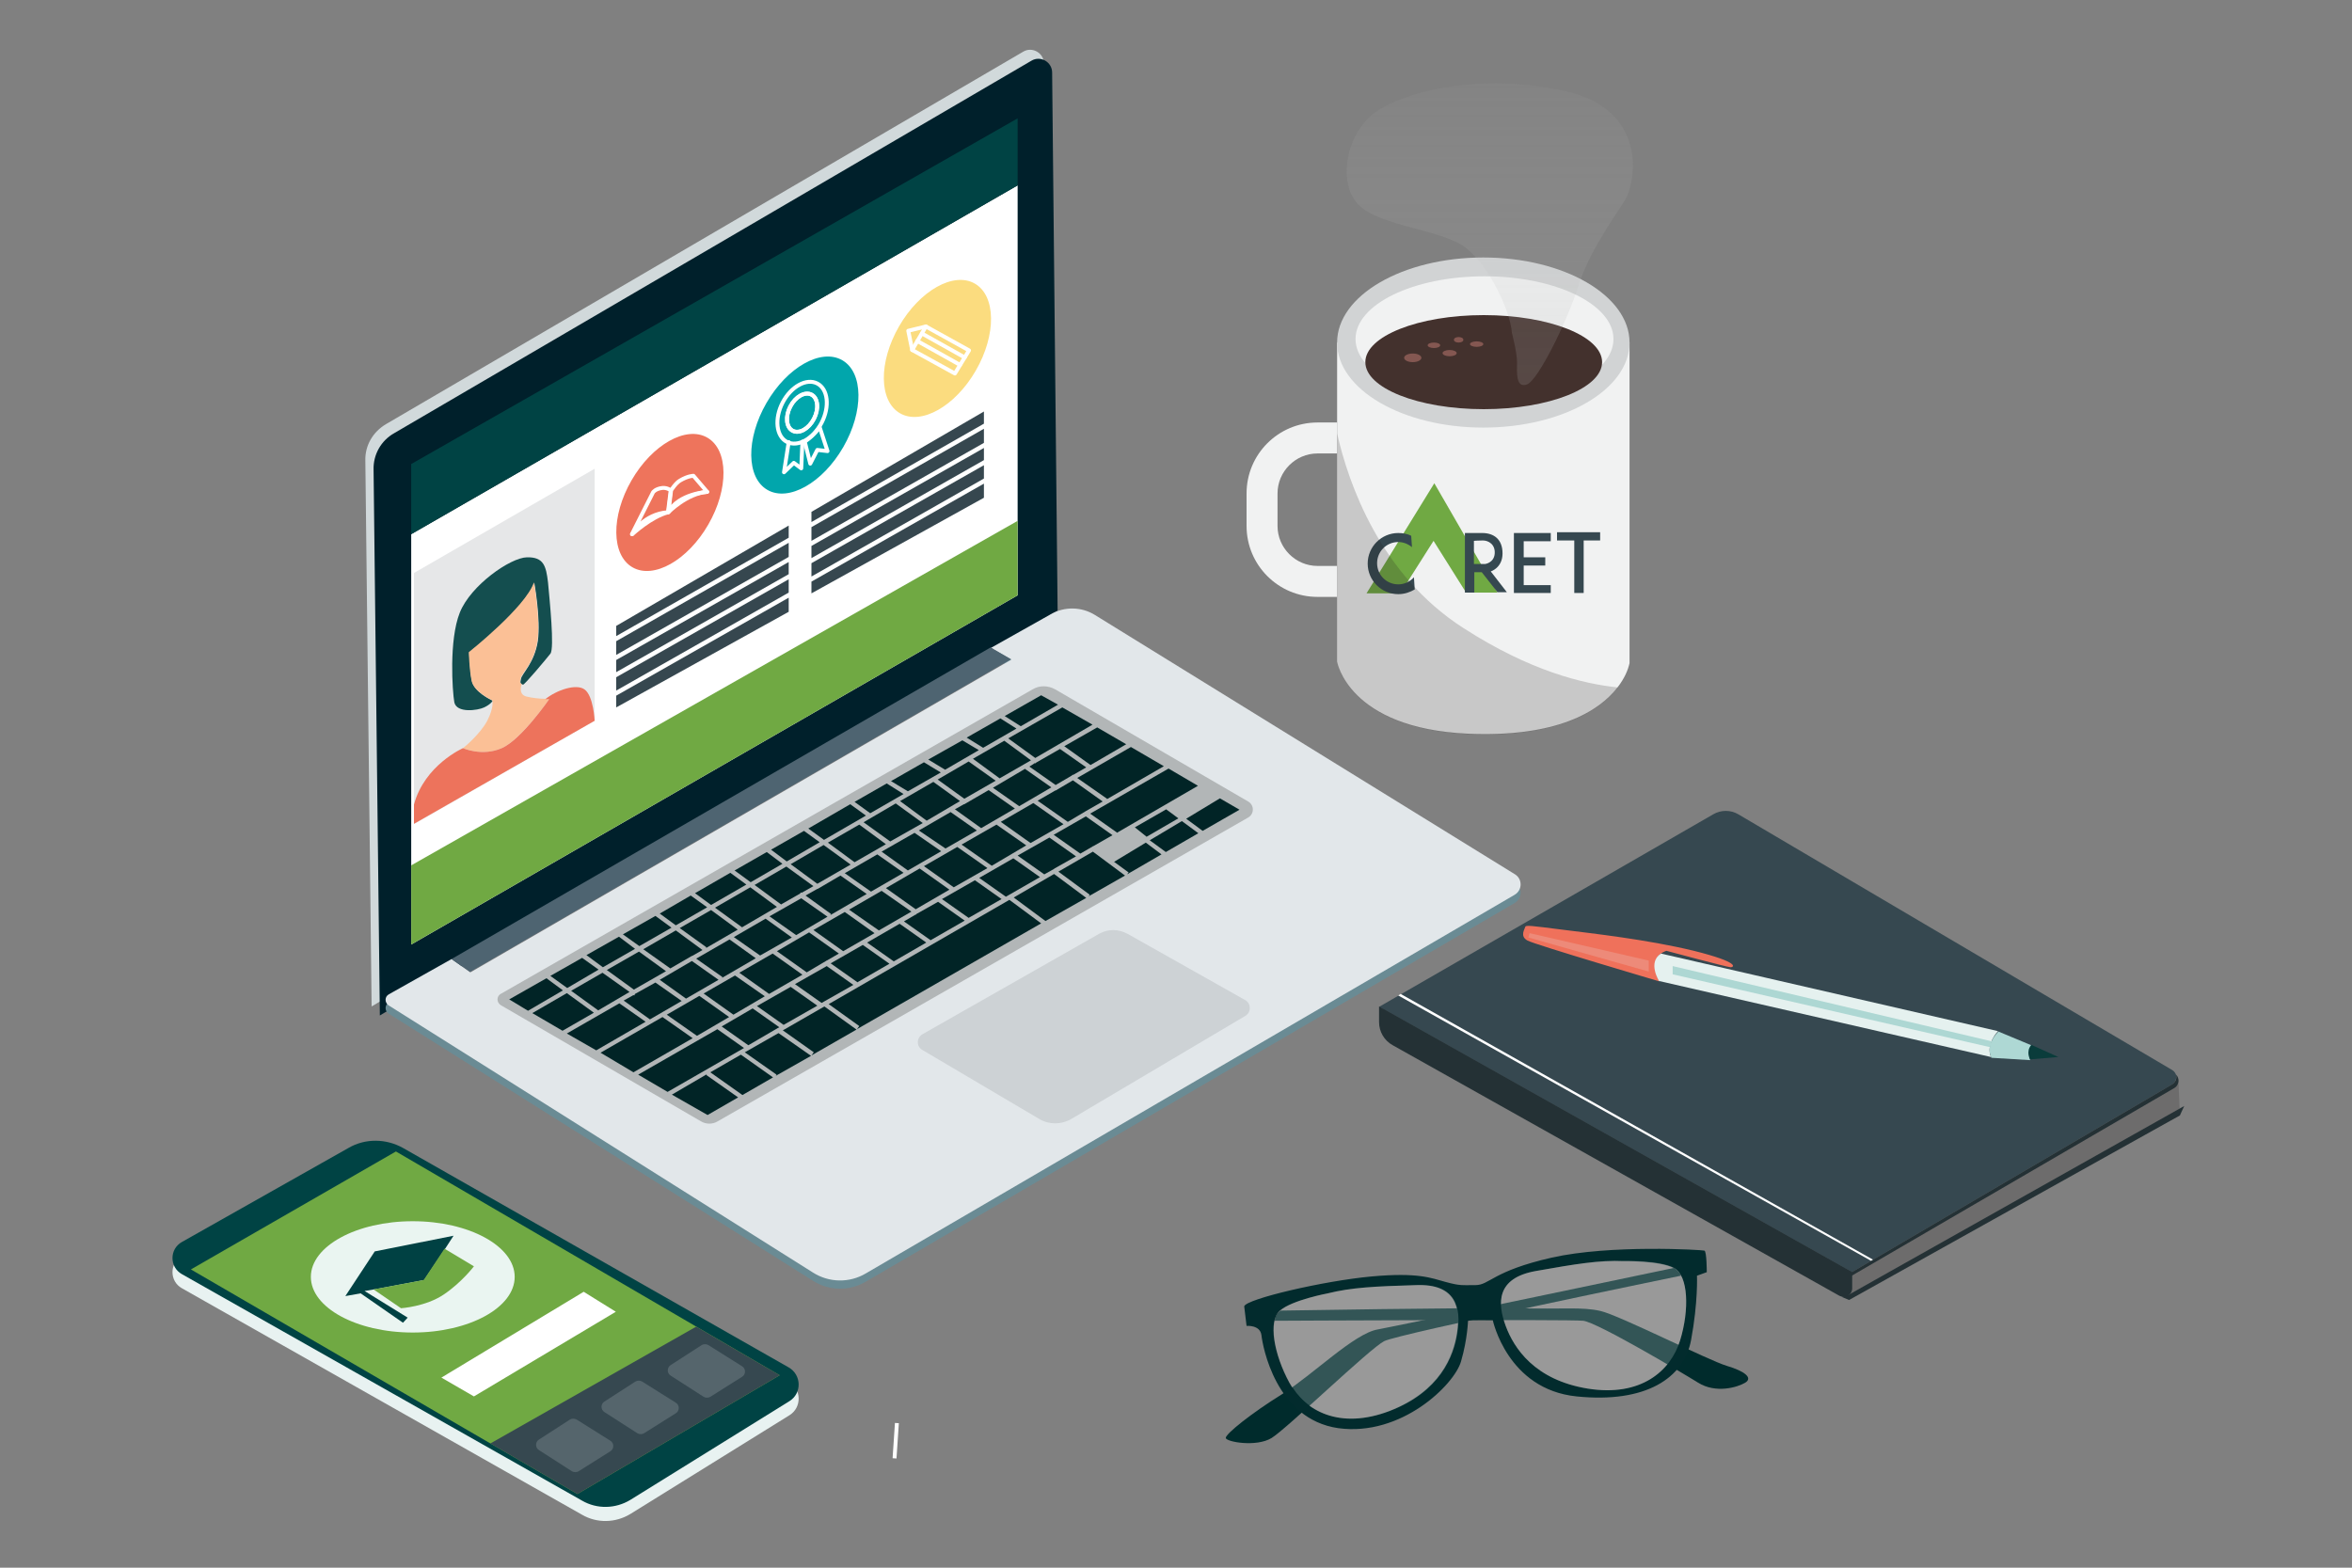<?xml version="1.0" encoding="utf-8"?>
<!-- Generator: Adobe Illustrator 26.0.1, SVG Export Plug-In . SVG Version: 6.00 Build 0)  -->
<svg version="1.1" id="Layer_1" xmlns="http://www.w3.org/2000/svg" xmlns:xlink="http://www.w3.org/1999/xlink" x="0px" y="0px"
	 viewBox="0 0 600 400" style="enable-background:new 0 0 600 400;" xml:space="preserve">
<rect x="0" y="0" width="600" height="400" fill="#808080" stroke="none"/>
<style type="text/css">
	.st0{fill:#D1D9DB;}
	.st1{fill:#00202B;}
	.st2{fill:#FFFFFF;}
	.st3{fill:#004344;}
	.st4{fill:#E6E7E8;}
	.st5{fill:#144E4F;}
	.st6{fill:#FBC096;}
	.st7{fill:#ED735C;}
	.st8{fill:#EE745C;}
	.st9{fill:#01A6AC;}
	.st10{fill:#FBDC7F;}
	.st11{fill:none;stroke:#FFFFFF;stroke-linecap:round;stroke-linejoin:round;stroke-miterlimit:10;}
	.st12{fill:#36474F;}
	.st13{fill:#70A943;}
	.st14{fill:#6A8B94;}
	.st15{fill:#E2E7EA;}
	.st16{fill:#CDD2D5;}
	.st17{fill:#4E6471;}
	.st18{fill:#B2B6B7;}
	.st19{fill:#012426;}
	.st20{fill:#F1F2F2;}
	.st21{fill:#D1D3D4;}
	.st22{fill:#E8F2F1;}
	.st23{fill:#EAF5F1;}
	.st24{fill:#004143;}
	.st25{fill:#364850;}
	.st26{opacity:0.2;}
	.st27{opacity:0.2;fill:#231F20;}
	.st28{fill:#EF715B;}
	.st29{opacity:0.2;fill:#E8F2F1;}
	.st30{fill:#E5F1EF;}
	.st31{fill:#ADD7D3;}
	.st32{fill:#AED8D4;}
	.st33{fill:#0A3C3B;}
	.st34{fill:#243135;}
	.st35{fill:#002B2C;}
	.st36{fill:#022B2D;}
	.st37{fill:none;stroke:#FFFFFF;stroke-miterlimit:10;}
	.st38{fill:#43312D;}
	.st39{opacity:0.2;fill:url(#SVGID_1_);}
	.st40{fill:#845751;}
</style>
<g>
	<path class="st0" d="M93.2,117.5l1.6,139.3l172.9-103.3l-1.4-137.3c0-2.7-3-4.4-5.3-3l-162.5,95C95.1,110.2,93.1,113.7,93.2,117.5z
		"/>
	<path class="st1" d="M95.3,119.8l1.6,139.3l172.9-103.3l-1.4-137.3c0-2.7-3-4.4-5.3-3l-162.5,95C97.2,112.4,95.2,116,95.3,119.8z"
		/>
	<g>
		<polygon class="st2" points="259.6,47.3 259.6,151.9 104.9,241 104.9,136.3 		"/>
		<polygon class="st3" points="104.9,136.3 104.9,118.4 259.6,30.2 259.6,47.3 		"/>
		<polygon class="st4" points="105.6,146.2 151.7,119.6 151.7,183.9 105.6,210.3 		"/>
		<path class="st5" d="M140.4,166.8c-1.1,1.4-6.7,8.1-7,7.9c-0.1,0-0.1-0.1-0.2-0.1c-0.3-0.1-0.6-0.2-0.3-1.4c0.3-1.4,3.4-4,4.3-9.6
			c0.8-5.6-0.9-14.9-0.9-14.9c-2.1,6.3-16.6,17.8-16.6,17.8s0.1,4.3,0.7,7.3c0.6,2.8,4.9,4.8,5.3,5c0,0,0,0,0,0s-0.5,0.9-2.2,1.7
			c-1.7,0.8-7,1.5-7.6-1.3c-0.5-2.8-1.4-15.9,1.4-22.9c2.8-7,12.9-14,17.1-14.1c4.3-0.1,4.9,2.2,5.4,6.4
			C140.2,153,141.5,165.5,140.4,166.8z"/>
		<path class="st6" d="M140.1,178.4c0,0-7.1,10.2-12.1,12.5c-5,2.2-9.9,0-9.9,0s0,0,0,0c0.3-0.2,4.4-3.6,6.2-7
			c1.8-3.5,1.3-5.2,1.3-5.2s0,0,0,0c-0.4-0.2-4.7-2.2-5.3-5c-0.6-3-0.7-7.3-0.7-7.3s14.5-11.5,16.6-17.8c0,0,1.7,9.3,0.9,14.9
			c-0.8,5.6-4,8.2-4.3,9.6c-0.3,1.2,0,1.3,0.3,1.4c-0.5,1.5-0.3,2.8,1.1,3.2c1.5,0.4,3.6,0.6,4.8,0.6
			C139.7,178.4,140.1,178.4,140.1,178.4z"/>
		<path class="st7" d="M151.7,183.9l-46.1,26.3v-4.9c2.7-10.1,12.5-14.4,12.5-14.4s4.9,2.2,9.9,0c5-2.2,12.1-12.5,12.1-12.5
			s-0.4,0-1,0c3-2.4,7.9-4,10-2.5C151.4,177.5,151.7,183.9,151.7,183.9z"/>
		<ellipse transform="matrix(0.5 -0.866 0.866 0.5 -25.578 212.105)" class="st8" cx="170.9" cy="128.2" rx="19.1" ry="11.3"/>
		<ellipse transform="matrix(0.5 -0.866 0.866 0.5 8.708 231.994)" class="st9" cx="205.3" cy="108.5" rx="19.1" ry="11.3"/>
		<ellipse transform="matrix(0.5 -0.866 0.866 0.5 42.554 251.603)" class="st10" cx="239.2" cy="88.9" rx="19.1" ry="11.3"/>
		<g>
			<polygon class="st11" points="231.7,84.4 232.7,89.3 243.6,95.3 247.2,89.4 236.2,83.3 			"/>
			<line class="st11" x1="232.7" y1="89.3" x2="236.2" y2="83.3"/>
			<line class="st11" x1="235.2" y1="85.1" x2="246.1" y2="91.2"/>
			<line class="st11" x1="234" y1="87" x2="244.9" y2="93.1"/>
			
				<ellipse transform="matrix(0.461 -0.887 0.887 0.461 16.938 238.374)" class="st11" cx="204.7" cy="105.2" rx="5.2" ry="3.4"/>
			
				<ellipse transform="matrix(0.461 -0.887 0.887 0.461 16.938 238.374)" class="st11" cx="204.7" cy="105.2" rx="8.4" ry="5.6"/>
			<polyline class="st11" points="201.2,112.8 200,120.5 202.5,118.1 204.4,119.5 204.7,112.7 			"/>
			<path class="st11" d="M205.3,112.7l1.4,5.6l1.8-3.5l2.6,0.3l-2-6.1C209,108.9,208.3,110.6,205.3,112.7z"/>
			<path class="st11" d="M166.6,125.6l-5.4,10.7c0,0,3-5.2,9.2-5.6l0.7-5.6c0,0-0.9-0.7-2.1-0.6
				C167.2,124.7,166.6,125.6,166.6,125.6z"/>
			<path class="st11" d="M176.9,121.4l3.5,4.1c0,0-7.3,0.4-9.9,5.2l0.7-5.6c0,0,1.2-1.9,2.3-2.5
				C175.5,121.4,176.9,121.4,176.9,121.4z"/>
			<path class="st11" d="M161.3,136.3c0,0,4.8-4.5,9.2-5.6c0,0,4.7-4.8,9.9-5.2"/>
			
				<ellipse transform="matrix(0.461 -0.887 0.887 0.461 16.938 238.374)" class="st11" cx="204.7" cy="105.2" rx="5.2" ry="3.4"/>
		</g>
		<g>
			<g>
				<g>
					<polygon class="st12" points="157.2,167.1 201.2,142.1 201.2,138.5 157.2,163.6 					"/>
					<polygon class="st12" points="201.2,143.4 157.2,168.4 157.2,171.5 201.2,146.5 					"/>
					<polygon class="st12" points="157.2,177.5 157.2,180.5 201.2,156.1 201.2,152.5 					"/>
					<polygon class="st12" points="201.2,137.2 201.2,134.1 157.2,159.7 157.2,162.3 					"/>
					<polygon class="st12" points="201.2,147.8 157.2,172.8 157.2,176.2 201.2,151.2 					"/>
				</g>
			</g>
			<g>
				<g>
					<polygon class="st12" points="207,138 251,113 251,109.4 207,134.5 					"/>
					<polygon class="st12" points="251,114.3 207,139.3 207,142.4 251,117.4 					"/>
					<polygon class="st12" points="207,148.4 207,151.4 251,127 251,123.4 					"/>
					<polygon class="st12" points="251,108.1 251,105 207,130.6 207,133.2 					"/>
					<polygon class="st12" points="251,118.7 207,143.7 207,147.1 251,122.1 					"/>
				</g>
			</g>
		</g>
		<polygon class="st13" points="104.9,220.8 104.9,241 259.6,151.9 259.6,132.9 		"/>
	</g>
	<path class="st14" d="M115.2,246.8l-16,9c-1.1,0.6-1.1,2.1-0.1,2.8l108.3,68.2c4.1,2.6,9.3,2.7,13.5,0.2l165.5-96.6
		c2-1.2,2-4,0.1-5.2l-107.2-66.2c-3.4-2.1-7.7-2.2-11.2-0.2l-15.3,8.6l5.2,3l-138,79.8L115.2,246.8z"/>
	<path class="st15" d="M115.2,244.7l-16,9c-1.1,0.6-1.1,2.1-0.1,2.8l108.3,68.2c4.1,2.6,9.3,2.7,13.5,0.2l165.5-96.6
		c2-1.2,2-4,0.1-5.2l-107.2-66.2c-3.4-2.1-7.7-2.2-11.2-0.2l-15.3,8.6l5.2,3l-138,79.8L115.2,244.7z"/>
	<path class="st16" d="M280.5,238.2l-45.2,25.7c-1.5,0.9-1.6,3.1,0,4l29.8,17.6c2.5,1.5,5.6,1.5,8.2,0l44.4-26.3
		c1.5-0.9,1.5-3.1,0-4l-30-16.9C285.3,237,282.7,237,280.5,238.2z"/>
	<polygon class="st17" points="115.2,244.7 119.9,248 257.9,168.2 252.7,165.2 	"/>
	<g>
		<path class="st18" d="M127.8,256.5l51,29.6c1.3,0.8,3,0.8,4.3,0l135.3-77.5c1.6-0.9,1.6-3.2,0-4.1l-49.2-28.6c-1.8-1-4-1.1-5.8,0
			l-135.5,77.6C126.6,254.1,126.6,255.8,127.8,256.5z"/>
		<g>
			<g>
				<polygon class="st19" points="211.2,215 218,220 226,215.4 219.2,210.4 				"/>
				<polygon class="st19" points="201.7,220.5 208.5,225.5 217,220.6 210.1,215.6 				"/>
				<polygon class="st19" points="220.3,209.8 227.1,214.7 235.4,210 228.5,205 				"/>
				<polygon class="st19" points="236.3,240.5 229.5,235.7 221.2,240.5 228,245.3 				"/>
				<polygon class="st19" points="229.6,204.4 236.4,209.4 244.9,204.4 238.1,199.5 				"/>
				<polygon class="st19" points="248.2,193.6 255,198.6 263,194 256.2,189 				"/>
				<polygon class="st19" points="270.4,191.1 264.3,194.6 264.1,194.8 264,194.7 262.6,195.6 269.3,200.3 273.4,197.9 273.6,197.7 
					273.8,197.7 277.1,195.8 				"/>
				<polygon class="st19" points="182.4,231.6 189.3,236.6 198.2,231.4 191.4,226.4 				"/>
				<polygon class="st19" points="239.2,198.9 246,203.8 254,199.2 247.1,194.3 				"/>
				<polygon class="st19" points="277.1,206.9 277.1,206.9 277.1,206.9 281.3,204.5 273.7,199.1 269.3,201.7 269.2,201.7 
					269.2,201.7 264.7,204.3 272.4,209.7 				"/>
				<polygon class="st19" points="173.4,236.8 180.2,241.7 180.1,241.9 188.2,237.2 181.4,232.2 				"/>
				<polygon class="st19" points="208.5,256.6 201.7,251.8 193.1,256.7 199.9,261.5 				"/>
				<polygon class="st19" points="210.3,255.5 210.3,255.5 210.3,255.5 217.7,251.3 210.9,246.5 202.8,251.1 209.6,255.9 				"/>
				<polygon class="st19" points="186,259.5 178.4,254.1 170.1,258.9 177.8,264.3 				"/>
				<polygon class="st19" points="198.6,262.2 198.7,262.2 198.7,262.2 198.8,262.1 192,257.3 184.1,261.9 190.9,266.7 				"/>
				<polygon class="st19" points="164.1,242.2 171,247.1 176.5,243.9 176.6,243.9 176.6,243.9 179.2,242.4 172.4,237.4 				"/>
				<polygon class="st19" points="173.9,255.4 167.2,250.7 162,253.6 161.8,254 161.6,253.9 159.1,255.3 165.8,260.1 				"/>
				<polygon class="st19" points="154.8,247.5 161.7,252.5 169.9,247.8 163,242.8 				"/>
				<polygon class="st19" points="145.7,252.8 152.6,257.8 160.6,253.1 153.7,248.2 				"/>
				<polygon class="st19" points="192.5,225.8 199.3,230.8 199.2,230.8 204.1,228 204.3,227.7 204.5,227.8 207.5,226.1 200.6,221.1 
									"/>
				<polygon class="st19" points="208.6,226.8 208.5,226.8 208.5,226.8 205.5,228.5 212,233.2 211.8,233.5 221.1,228.1 214.4,223.4 
									"/>
				<polygon class="st19" points="215.5,222.8 222.2,227.5 230.5,222.7 223.8,218 				"/>
				<polygon class="st19" points="177.6,244.6 184.3,249.3 184.2,249.5 192.8,244.5 186.1,239.7 				"/>
				<polygon class="st19" points="224.9,217.3 231.6,222.1 240.1,217.2 233.3,212.5 				"/>
				<polygon class="st19" points="196.3,233.8 203.1,238.6 211.1,233.9 204.4,229.2 				"/>
				<polygon class="st19" points="187.2,239.1 193.9,243.8 202,239.2 195.3,234.4 				"/>
				<polygon class="st19" points="226.9,245.9 220.1,241.1 211.9,245.8 218.7,250.6 218.6,250.7 				"/>
				<polygon class="st19" points="253.3,201 260,205.7 268.2,200.9 261.5,196.2 261.6,196.1 				"/>
				<polygon class="st19" points="246,205.2 246,205.2 245.9,205.2 243.6,206.5 250.3,211.3 258.9,206.3 252.2,201.6 				"/>
				<polygon class="st19" points="234.4,211.9 241.2,216.5 249.2,211.9 242.5,207.2 				"/>
				<polygon class="st19" points="242.2,227 234.6,221.6 226,226.6 233.6,232 				"/>
				<polygon class="st19" points="271.3,210.3 263.6,204.9 255.3,209.7 262.9,215.1 				"/>
				<polygon class="st19" points="168.3,250 175,254.8 183.3,250 176.5,245.2 				"/>
				<polygon class="st19" points="251.9,221.5 244.2,216.1 235.7,221 243.3,226.4 				"/>
				<polygon class="st19" points="261.8,215.7 254.2,210.4 245.3,215.5 253,220.9 				"/>
				<polygon class="st19" points="232.5,232.6 224.9,227.3 216.6,232.1 224.2,237.4 				"/>
				<polygon class="st19" points="204.7,248.7 197.1,243.3 188.6,248.2 196.2,253.6 				"/>
				<polygon class="st19" points="195.1,254.2 187.5,248.9 179.5,253.5 187.1,258.9 				"/>
				<polygon class="st19" points="223.1,238.1 215.5,232.7 207.5,237.3 215.1,242.7 				"/>
				<polygon class="st19" points="210.7,245.2 210.8,245.1 210.9,245.1 214,243.3 206.4,237.9 198.2,242.7 205.8,248.1 				"/>
				<polygon class="st19" points="246.6,188.2 250.8,190.8 259.3,185.9 255.2,183.3 				"/>
				<polygon class="st19" points="189.8,267.4 183,262.6 162.8,274.2 170.3,278.6 				"/>
				<polygon class="st19" points="197.2,274.9 189,269.1 181.2,273.6 189.4,279.4 				"/>
				<polygon class="st19" points="218.5,262.7 210.3,256.8 199.7,262.9 207.6,268.5 207,269.3 				"/>
				<polygon class="st19" points="176.7,264.9 169,259.5 153.2,268.6 161.6,273.6 				"/>
				<polygon class="st19" points="206.9,269.4 198.6,263.6 190,268.5 198.1,274.2 197.9,274.5 				"/>
				<polygon class="st19" points="144.7,252.1 152.7,247.4 148.5,244.4 140.4,249 				"/>
				<polygon class="st19" points="153.8,246.8 162,242.1 157.9,239 149.6,243.7 				"/>
				<polygon class="st19" points="246.1,234.9 239.3,230.1 233.8,233.2 233.6,233.4 233.5,233.4 230.6,235.1 237.4,239.9 				"/>
				<polygon class="st19" points="143.5,263 151.5,258.4 144.6,253.4 135.8,258.5 				"/>
				<polygon class="st19" points="296.3,218 292.3,215 284.2,219.9 287.9,222.6 287.5,223.1 				"/>
				<polygon class="st19" points="143.6,252.7 139.4,249.6 129.9,255 134.7,257.9 				"/>
				<polygon class="st19" points="265.6,235.6 257.5,229.6 211.4,256.2 219.2,261.8 218.6,262.6 				"/>
				<polygon class="st19" points="180.2,274.3 180.3,274.1 171.4,279.3 180.5,284.5 188.3,280 				"/>
				<polygon class="st19" points="311.2,203.7 302.6,208.9 306.8,212 316.2,206.6 				"/>
				<polygon class="st19" points="260.4,185.3 269.9,179.8 265.6,177.4 256.3,182.7 				"/>
				<polygon class="st19" points="287,223.4 278.8,217.3 270,222.4 278,228.3 277.7,228.7 				"/>
				<polygon class="st19" points="301.5,209.5 293.3,214.4 297.4,217.4 305.7,212.6 				"/>
				<polygon class="st19" points="268.9,223 258.6,229 266.7,235 277.1,229.1 				"/>
				<polygon class="st19" points="163.1,241.4 171.3,236.7 167.2,233.7 158.9,238.4 				"/>
				<polygon class="st19" points="164.7,260.7 158,256 144.6,263.7 152.1,268 				"/>
				<polygon class="st19" points="300.6,208.8 297.5,206.5 289.5,211.1 292.5,213.5 				"/>
				<polygon class="st19" points="274.8,198.5 282.4,203.8 282.4,203.9 296.9,195.5 288.5,190.6 				"/>
				<polygon class="st19" points="278.1,207.6 284.9,212.4 284.9,212.5 305.6,200.5 298.1,196.1 				"/>
				<polygon class="st19" points="265.3,223.8 258.5,219 249.8,224 256.6,228.8 				"/>
				<polygon class="st19" points="278.7,216 278.8,215.9 278.9,215.9 283.8,213.1 277,208.3 268.8,213 275.6,217.8 				"/>
				<polygon class="st19" points="172.4,236.1 180.4,231.5 176.2,228.5 168.3,233.1 				"/>
				<polygon class="st19" points="268.9,221.7 269,221.6 269,221.6 274.5,218.5 267.7,213.7 259.6,218.3 266.4,223.1 				"/>
				<polygon class="st19" points="255.5,229.4 248.7,224.6 240.3,229.4 247.1,234.2 				"/>
				<polygon class="st19" points="191.5,225.1 199.6,220.4 195.6,217.4 187.4,222.1 				"/>
				<polygon class="st19" points="200.7,219.8 209.1,214.9 205.1,212 196.7,216.8 				"/>
				<polygon class="st19" points="271.5,190.4 278.2,195.2 287.3,189.9 279.9,185.6 				"/>
				<polygon class="st19" points="181.4,230.9 190.4,225.7 186.3,222.7 177.3,227.9 				"/>
				<polygon class="st19" points="210.2,214.3 220.9,208.1 216.9,205.2 206.2,211.4 				"/>
				<polygon class="st19" points="241.1,196.4 249.7,191.4 245.5,188.9 236.8,193.8 				"/>
				<polygon class="st19" points="257.2,188.4 264.1,193.4 278.7,184.9 271,180.5 				"/>
				<polygon class="st19" points="222,207.5 230.5,202.6 226.2,199.9 218,204.6 				"/>
				<polygon class="st19" points="231.6,201.9 240,197.1 235.7,194.5 227.3,199.3 				"/>
			</g>
		</g>
	</g>
</g>
<path class="st20" d="M415.7,87.4v81.8c-0.4,1.8-1.3,3.9-3,6.1c-4.8,6.3-15.7,12.9-38.3,11.9c-30.5-1.4-33.3-18.4-33.3-18.4V87.4
	H415.7z"/>
<ellipse class="st21" cx="378.4" cy="87.4" rx="37.3" ry="21.7"/>
<g>
	<path class="st22" d="M46.4,328.7l102.1,57.8c3.8,2.2,8.5,2.1,12.3-0.2l40.6-25.2c3.2-2,3.1-6.7-0.2-8.6l-98.4-56
		c-4.3-2.4-9.6-2.5-13.9,0l-42.5,24C43.2,322.3,43.2,326.9,46.4,328.7z"/>
	<path class="st3" d="M46.4,325.1l102.1,57.8c3.8,2.2,8.5,2.1,12.3-0.2l40.6-25.2c3.2-2,3.1-6.7-0.2-8.6l-98.4-56
		c-4.3-2.4-9.6-2.5-13.9,0l-42.5,24C43.2,318.7,43.2,323.3,46.4,325.1z"/>
	<polygon class="st13" points="48.7,323.9 147.3,381.2 198.9,350.9 101,293.8 	"/>
	<g>
		<ellipse class="st23" cx="105.3" cy="325.8" rx="26" ry="14.2"/>
		<polygon class="st24" points="115.7,315.3 113.5,318.7 113.5,318.7 108.2,326.6 95.4,329 93,329.4 104,336.2 102.8,337.5 92,330 
			88.1,330.7 95.6,319.3 		"/>
		<path class="st13" d="M120.9,323.1c0,0-3.1,4.1-7.7,7.2c-4.6,3.1-10.9,3.5-10.9,3.5l-7-4.8l0,0l12.8-2.4l5.3-8l0,0L120.9,323.1z"
			/>
	</g>
	<polygon class="st2" points="112.6,351.5 120.9,356.3 157.1,334.7 148.9,329.6 	"/>
	<polygon class="st25" points="177.6,338.5 125.1,368.3 147.3,381.2 198.9,350.9 	"/>
	<g class="st26">
		<path class="st0" d="M145.4,362.2l-7.9,5.1c-1,0.6-1,2.1,0,2.7l8.4,5.4c0.5,0.3,1.2,0.3,1.7,0l8.1-5.1c1-0.6,1-2.1,0-2.7l-8.6-5.4
			C146.5,361.9,145.9,361.9,145.4,362.2z"/>
		<path class="st0" d="M162.1,352.5l-7.9,5.1c-1,0.6-1,2.1,0,2.7l8.4,5.4c0.5,0.3,1.2,0.3,1.7,0l8.1-5.1c1-0.6,1-2.1,0-2.7l-8.6-5.4
			C163.3,352.2,162.6,352.2,162.1,352.5z"/>
		<path class="st0" d="M179,343.2l-7.9,5.1c-1,0.6-1,2.1,0,2.7l8.4,5.4c0.5,0.3,1.2,0.3,1.7,0l8.1-5.1c1-0.6,1-2.1,0-2.7l-8.6-5.4
			C180.2,342.9,179.5,342.9,179,343.2z"/>
	</g>
</g>
<g>
	<polygon class="st27" points="556.1,284.6 555.7,275.4 471.3,324.6 471.7,330.3 	"/>
	<path class="st25" d="M554.1,276.7l-81.7,47.9l-119.5-67.1l-1.1-0.6l85.2-49.1c2-1.2,4.5-1.2,6.5,0L554.1,273
		c0.5,0.3,0.8,0.7,1,1.2C555.3,275.1,555,276.2,554.1,276.7z"/>
	<g>
		<path class="st28" d="M425.1,242.6c0,0,15.6,4.2,16.4,4.2c0.8,0,2.6-1.2-9.4-4.2c-12-2.9-25.7-4.4-33.6-5.4
			c-7.9-1-9.3-1.2-9.4-0.7s-1.5,2.4,0.6,3.5c2.1,1.1,33.6,10.4,33.6,10.4S419.9,244.4,425.1,242.6z"/>
		<polygon class="st29" points="390.2,238.1 389.9,239.2 420.6,247.9 420.6,245.1 		"/>
		<path class="st30" d="M423.7,243.3l86,19.8c0,0-3.2,3.3-1.8,6.6l-84.7-19.4C423.3,250.4,420.2,245.6,423.7,243.3z"/>
		<polygon class="st31" points="426.7,246.5 426.7,248.6 507.7,267.2 508.1,265.7 		"/>
		<path class="st32" d="M509.8,263.2l8.4,3.5c0,0-1,1.6-0.3,3.8l-9.9-0.6C508,269.8,506.2,266.9,509.8,263.2z"/>
		<path class="st33" d="M518.2,266.6l6.9,3.1l-7.2,0.6C517.9,270.4,516.7,268.3,518.2,266.6z"/>
	</g>
	<path class="st34" d="M554.7,277.6l-82.3,47.9l-120-67.7l0.5-0.3l119.5,67.1l81.7-47.9c0.9-0.5,1.3-1.6,1-2.5
		C556.1,275.1,555.9,276.9,554.7,277.6z"/>
	<g>
		<polygon class="st2" points="477.3,321.7 356.7,254 357.3,253.6 477.8,321.4 		"/>
	</g>
	<path class="st34" d="M351.8,256.8v4c0,2.4,1.3,4.7,3.5,5.9l113.9,63.9c1.5,0.8,3.3-0.2,3.3-1.9l0-4.1"/>
	<polygon class="st34" points="471.7,330.3 557.2,282.2 556.1,284.6 471.7,331.7 469.8,330.9 	"/>
</g>
<g>
	<g>
		<g>
			<path class="st35" d="M325.2,337c0,0,75.2-0.4,78.7,0c3.5,0.4,24.8,13,29.3,15.8c4.5,2.8,10,1.2,12,0c2-1.2,0-2.9-4.7-4.3
				s-27.4-12.9-32.2-14s-9.4-0.4-21.2-0.7c-11.8-0.2-60.4,0.6-60.4,0.6S325.4,335.1,325.2,337z"/>
			<path class="st35" d="M427.1,323.5c0,0-69.6,14.6-75.6,15.7c-6,1-16.5,11.5-24.4,16.5c-7.9,4.9-14.5,10.2-14.4,11.2
				c0.1,1,7.8,2.4,11.7,0s25-22.8,28.7-24.7c3.7-1.9,75.7-16.7,75.7-16.7S428.7,324.7,427.1,323.5z"/>
		</g>
	</g>
	<path class="st36" d="M435.4,324.6c0,0,0-5.3-0.6-5.5c-0.6-0.2-24-1.6-39,1.8c-15,3.4-15.8,7-19.4,7c-3.6,0-3.9,0.2-7.6-0.8
		c-3.7-1-7-2.5-19-1.4s-31.8,5.7-32.4,7.6l0.6,5c0,0,3.5-0.3,3.8,2.4c0.3,2.7,3.6,21.4,19.6,23.7c16.1,2.2,29.6-11.1,31.3-17
		c1.7-5.8,1.8-10.6,1.8-10.6l6.3,0c0,0,3.7,17.7,21.4,19.5c17.7,1.8,27.4-4.7,29.2-14.4s1.5-16.4,1.5-16.4L435.4,324.6z M371.7,340
		c-0.9,6.1-4.4,15-17.2,20c-12.8,4.9-21.7,0-25.6-7.2c-3.9-7.2-5.5-15.7-2.4-18.4c3.1-2.7,12.2-4.4,12.2-4.4
		c6-1.5,12.1-1.8,22.5-2.1C371.6,327.5,372.6,333.9,371.7,340z M428.6,342c-2.4,7.8-10,14.5-23.6,12.3c-13.5-2.2-18.8-10.3-20.9-16
		c-2.1-5.7-2.5-12.2,7.7-14c10.2-1.8,16.2-2.8,22.4-2.5c0,0,9.2-0.2,12.9,1.8C430.7,325.5,431,334.2,428.6,342z"/>
	<g class="st26">
		<path class="st2" d="M338.8,330c0,0-9.1,1.7-12.2,4.4c-3.1,2.7-1.6,11.2,2.4,18.4c3.9,7.2,12.8,12.1,25.6,7.2
			c12.8-4.9,16.3-13.9,17.2-20c0.9-6.1-0.1-12.5-10.4-12.1C350.9,328.2,344.8,328.5,338.8,330z"/>
		<path class="st2" d="M414.2,321.7c0,0,9.2-0.2,12.9,1.8c3.6,2,3.9,10.7,1.5,18.5c-2.4,7.8-10,14.5-23.6,12.3
			c-13.5-2.2-18.8-10.3-20.9-16c-2.1-5.7-2.5-12.2,7.7-14C402,322.5,408,321.5,414.2,321.7z"/>
	</g>
</g>
<line class="st37" x1="228.8" y1="363.1" x2="228.2" y2="372.1"/>
<ellipse class="st20" cx="378.7" cy="86.5" rx="32.9" ry="16"/>
<ellipse class="st38" cx="378.5" cy="92.4" rx="30.2" ry="12"/>
<linearGradient id="SVGID_1_" gradientUnits="userSpaceOnUse" x1="380.18" y1="98.206" x2="380.18" y2="21.236">
	<stop  offset="0" style="stop-color:#A8A8A8"/>
	<stop  offset="1" style="stop-color:#DEDEDE;stop-opacity:0.2"/>
</linearGradient>
<path class="st39" d="M385.7,85c0,0,1.3,4.9,1.3,7.4s-0.4,6.7,2.5,5.7c2.9-1,10.4-16.4,13.1-25s8.8-17.1,11.8-21.8
	c3-4.7,6.2-23.4-15.3-28.1c-21.4-4.7-40.5,0-48.2,5.4c-7.6,5.4-9.8,18.2-4.3,23.7s21.6,6.3,27.4,11C380,68,385.3,79.4,385.7,85z"/>
<g>
	<g>
		<path class="st20" d="M341.1,152.3h-5c-10,0-18.1-8.1-18.1-18.1v-8.3c0-10,8.1-18.1,18.1-18.1h5v7.9h-5c-5.6,0-10.2,4.6-10.2,10.2
			v8.3c0,5.6,4.6,10.2,10.2,10.2h5V152.3z"/>
	</g>
</g>
<g>
	<g>
		<ellipse class="st40" cx="360.4" cy="91.3" rx="2.2" ry="1.1"/>
		<ellipse class="st40" cx="365.8" cy="88.1" rx="1.6" ry="0.7"/>
		<ellipse class="st40" cx="369.8" cy="90.1" rx="1.8" ry="0.8"/>
		<ellipse class="st40" cx="372.1" cy="86.7" rx="1.2" ry="0.7"/>
		<ellipse class="st40" cx="376.7" cy="87.8" rx="1.7" ry="0.7"/>
	</g>
</g>
<g>
	<polygon class="st13" points="365.9,123.3 348.6,151.4 357.2,151.4 365.7,138 374,151.2 382,151.2 	"/>
	<g>
		<polygon class="st25" points="395.6,138.1 395.6,136 386.2,136 386.2,136 386.2,138.1 386.2,142.2 386.2,144.3 386.2,149.3 
			386.2,151.2 386.2,151.3 395.6,151.3 395.6,149.3 388.7,149.3 388.7,144.3 394.2,144.3 394.2,142.2 388.7,142.2 388.7,138.1 		"/>
		<polygon class="st25" points="408.2,135.8 404,135.8 401.6,135.8 397.2,135.8 397.2,137.9 401.6,137.9 401.6,151.3 404,151.3 
			404,137.9 408.2,137.9 		"/>
		<path class="st25" d="M360.7,147.3c-1,1.1-2.4,1.8-4,1.8c-3,0-5.4-2.4-5.4-5.4c0-3,2.4-5.4,5.4-5.4c1.3,0,2.5,0.5,3.5,1.3
			l-0.2-2.9c-1-0.5-2.1-0.7-3.3-0.7c-4.3,0-7.8,3.5-7.8,7.8s3.5,7.8,7.8,7.8c1.6,0,3-0.5,4.2-1.2L360.7,147.3z"/>
		<path class="st25" d="M380.3,145.8c0,0,3-0.9,3-4.6c0-3.6-2.2-5.2-5.2-5.2s-4.4,0-4.4,0v15.2h2.4v-5.2h1.9l4,5.1h2.4L380.3,145.8z
			 M376,144V138c0,0,0.9-0.1,2.3-0.1c1.4,0,3.2,1,3,3.4c-0.2,2.3-2.4,2.6-2.4,2.6H376z"/>
	</g>
</g>
<path class="st27" d="M412.7,175.4c-4.8,6.3-15.7,12.9-38.3,11.9c-30.5-1.4-33.3-18.4-33.3-18.4v-58.3c2.9,12.8,11,36.1,32.3,49.7
	C390.3,171.2,403.9,174.5,412.7,175.4z"/>
</svg>
